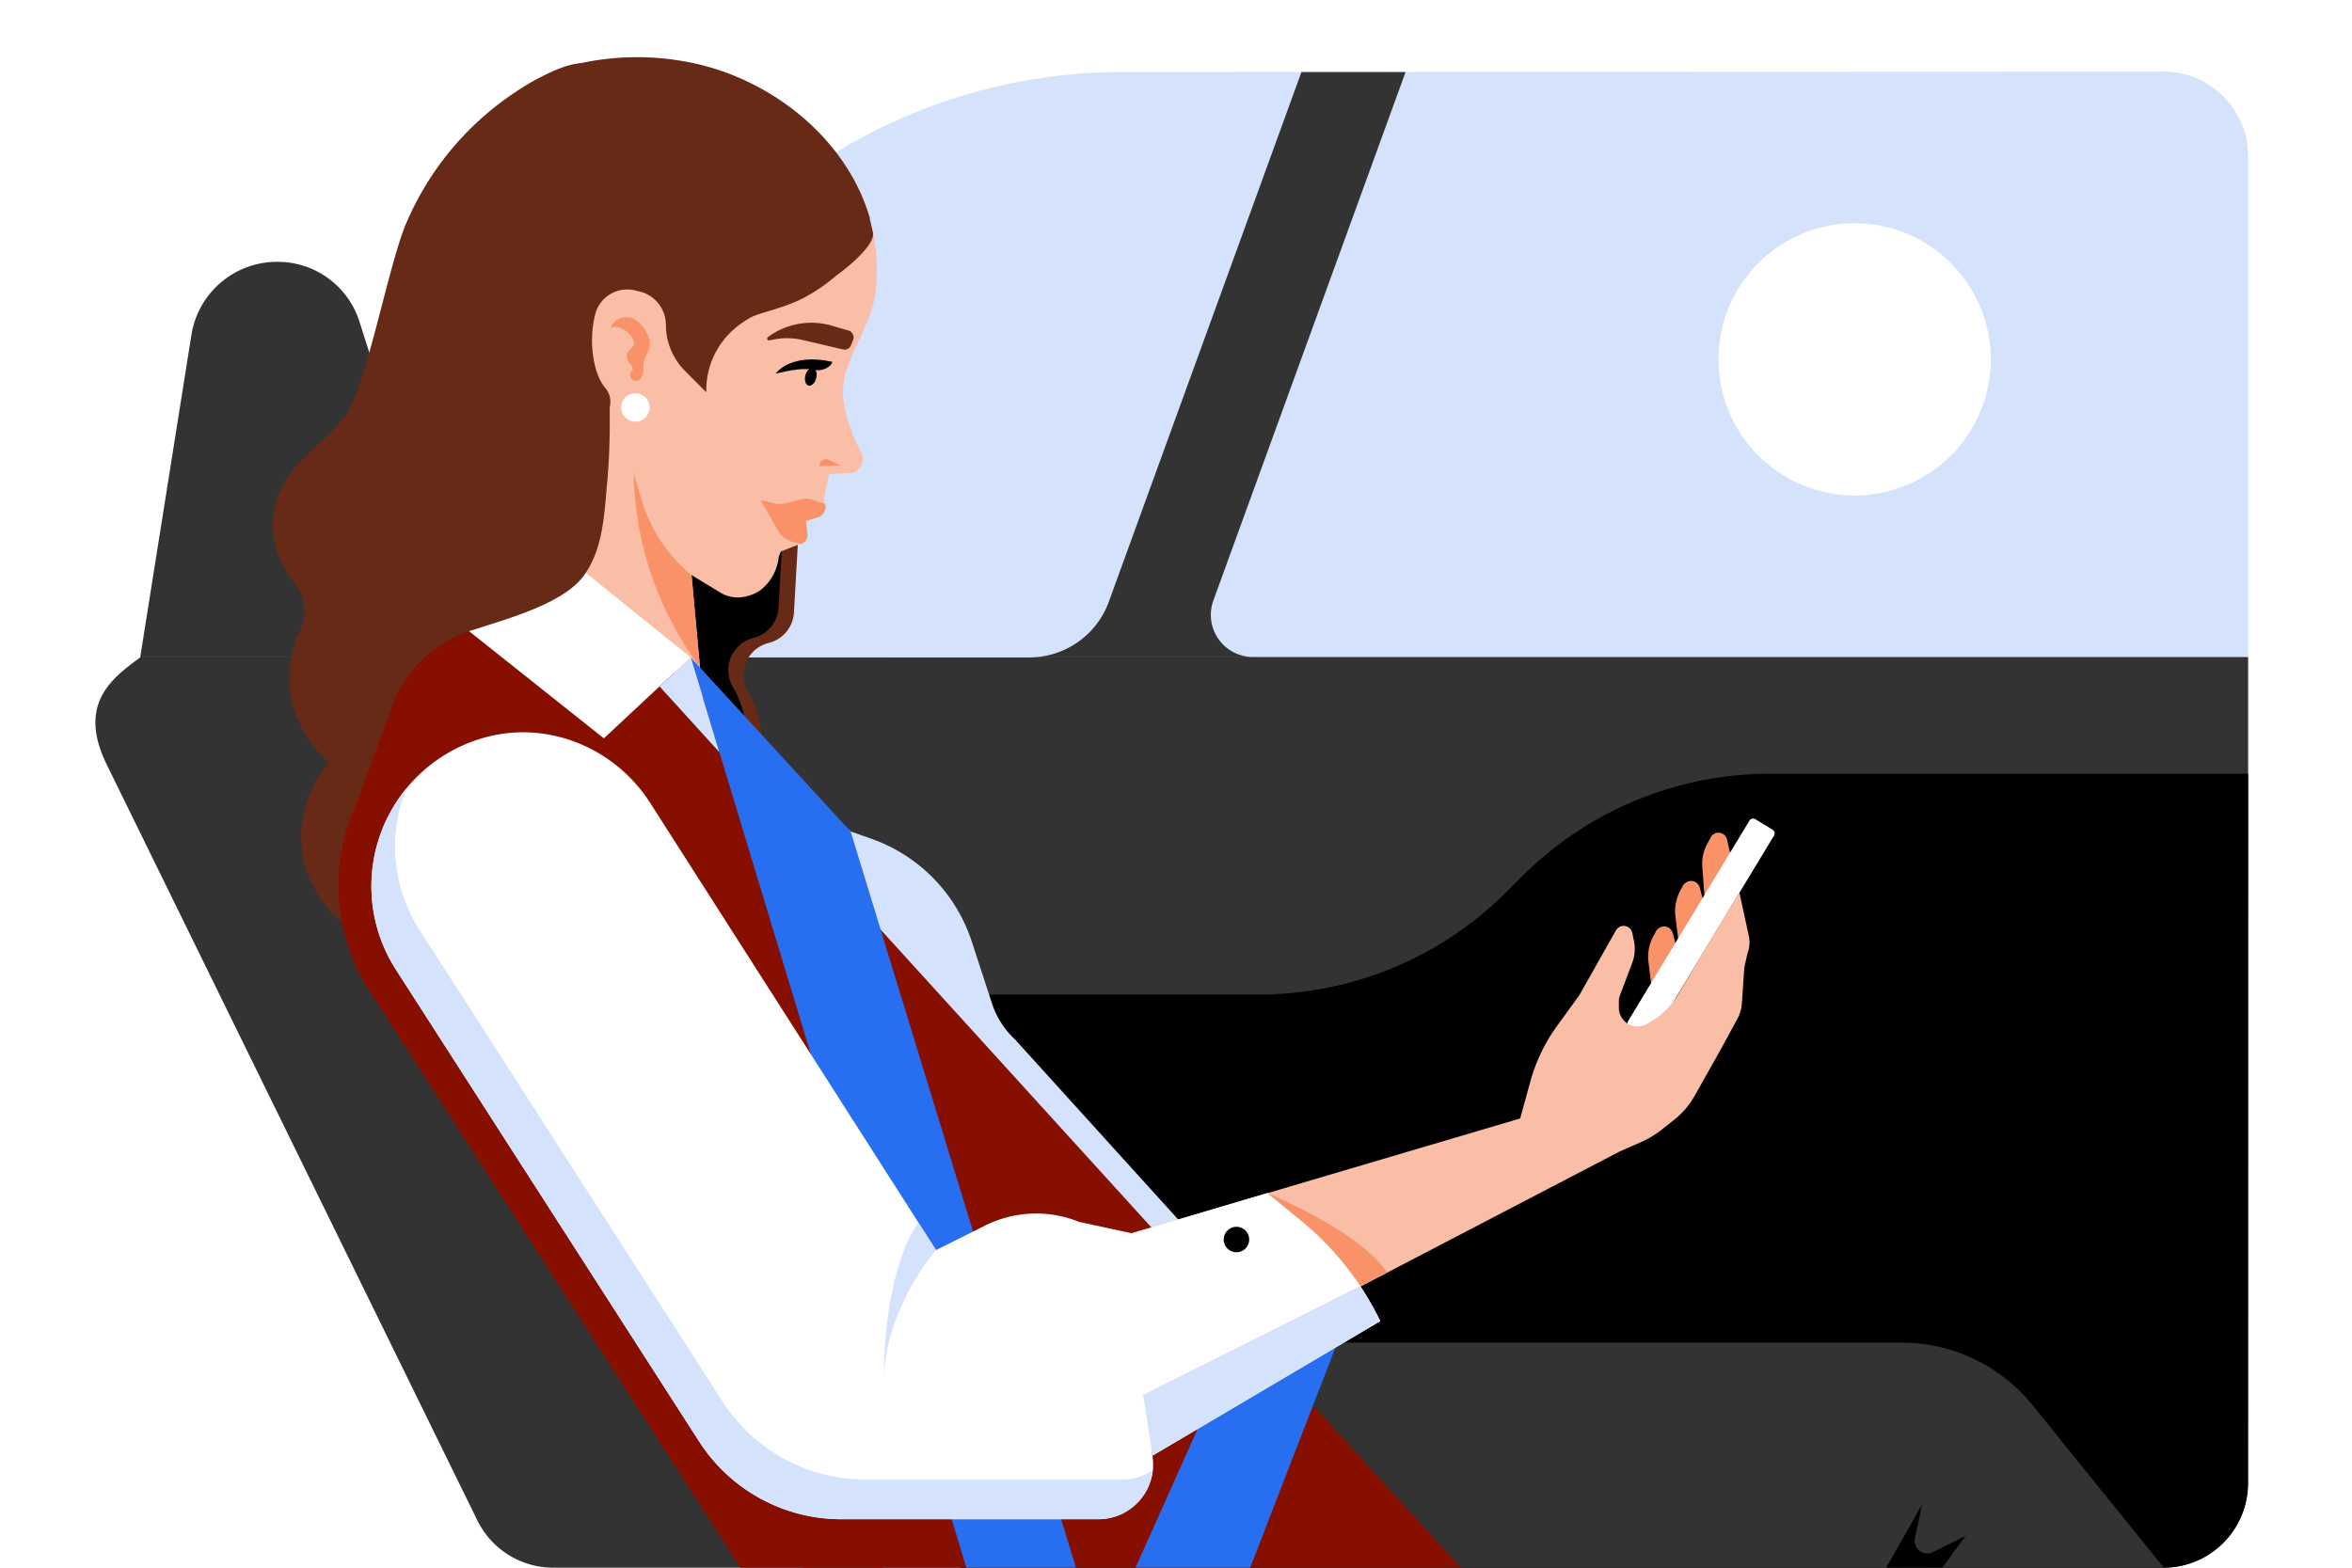 <svg id="Layer_1" data-name="Layer 1" xmlns="http://www.w3.org/2000/svg" viewBox="0 0 558 372"><defs><style>.cls-1{fill:#fff;}.cls-2{fill:#d4e2fc;}.cls-3{fill:#333;}.cls-4{fill:#672a16;}.cls-5{fill:#010101;}.cls-6{fill:#fabda5;}.cls-7{fill:#870f00;}.cls-8{fill:#276ef1;}.cls-9{fill:#fa9269;}</style></defs><rect class="cls-1" width="558" height="372"/><path class="cls-2" d="M189.56,42,33.26,156l500.1-.1V37a20.06,20.06,0,0,0-20-20l-247.1.1A130.37,130.37,0,0,0,189.56,42Z"/><path class="cls-3" d="M65.89,62.13h-.17A20.56,20.56,0,0,0,45.41,79.48L33.26,156H95.78a10.83,10.83,0,0,0,10.32-14.09L85.28,76.32A20.35,20.35,0,0,0,65.89,62.13Z"/><path class="cls-3" d="M33.26,156h500.1V352a20.06,20.06,0,0,1-20,20H131.26a20.06,20.06,0,0,1-18-11.2l-88-179.5C18.26,166.9,26.76,160.8,33.26,156Z"/><path class="cls-4" d="M190.88,100.86l-2.52,44.5a7.87,7.87,0,0,1-6,7.2h0a7.89,7.89,0,0,0-4.88,11.65h0A23.77,23.77,0,0,1,175,191.76l-9.37,10.84-39.8-12.76,31.44-98.1Z"/><path class="cls-5" d="M187.21,99.69l-2.51,44.49a7.9,7.9,0,0,1-6,7.21h0A7.89,7.89,0,0,0,173.85,163h0a23.75,23.75,0,0,1-2.51,27.55L162,201.42l-39.81-12.76,31.45-98.09Z"/><path class="cls-3" d="M533.36,155.9H297.26a10,10,0,0,1-9.4-13.4l45.6-125.4h-24.7l-45.7,125.7a20.08,20.08,0,0,1-18.8,13.2h289.1Z"/><path d="M533.36,183.6H420.06a83.18,83.18,0,0,0-58.9,24.3l-3.8,3.8a83.38,83.38,0,0,1-28.7,18.7,84.23,84.23,0,0,1-31,5.6H228V372h285.3a20.06,20.06,0,0,0,20-20Z"/><path class="cls-6" d="M112.9,98.59C110,84.89,103.69,61,105.28,51.12,108.57,31.41,120.8,18.94,138.2,15a63.52,63.52,0,0,1,23.8-.38C187.65,19,210.92,41.53,207.72,69c-.79,6.83-4.15,11.31-6.41,17.44a18.1,18.1,0,0,0-1.05,9.76,42.88,42.88,0,0,0,4.12,11.34,3,3,0,0,1,.29,1.63,3.52,3.52,0,0,1-2.48,3.07c-.31,0-4.93.24-5.43.2a44.13,44.13,0,0,0-1.29,6.39c.11.75.46,1.36.16,2.11a2.78,2.78,0,0,1-1.73,1.82c-.1,0-2.8.8-2.8.8l.39,3.21a2.24,2.24,0,0,1-1.42,2.21l-4.74,1.84c-.05.19-.17.26-.2.36a4.76,4.76,0,0,0-.4,1.13,11.46,11.46,0,0,1-4.34,7.75,10.19,10.19,0,0,1-4.59,1.67,8,8,0,0,1-4.52-.89l-12.47-7.57Z"/><polygon class="cls-6" points="163.26 127.7 156.47 100.69 116.11 95.58 109.96 106 112.96 116 166.76 165.9 163.26 127.7"/><path class="cls-2" d="M240.78,246.62a20.28,20.28,0,0,1-5.4-8.4l-4.9-15a38.52,38.52,0,0,0-23.5-24.1l-28.1-9.9-35.7-33.4-51.3-41.4,180.7,204,24-10.22Z"/><path class="cls-1" d="M440,117.57a32.3,32.3,0,1,0-32.3-32.3A32.3,32.3,0,0,0,440,117.57Z"/><path class="cls-3" d="M513.36,372H232.56V318.6h218.6a39.84,39.84,0,0,1,31.1,14.9Z"/><path class="cls-4" d="M71.56,196.2c1-10.8,8.8-20.5,18.9-24.8s21.9-3.2,31.6,1.8c7.1,3.7,13.5,10.1,14.1,18.1.6,7.3-3.8,14.1-8.6,19.6-5.2,6-11.5,11.5-19,14.1C90.36,231.3,69.66,215.3,71.56,196.2Z"/><path class="cls-7" d="M101.16,145.5,82,197.6,190.56,372h156L134.76,139A20,20,0,0,0,101.16,145.5Z"/><path class="cls-8" d="M317.29,318.6h-24L269.39,372h27.2Z"/><path class="cls-9" d="M199.45,110.5l-5,.12a1.53,1.53,0,0,1,2.25-1.47Z"/><path class="cls-9" d="M192.37,118.44a4.68,4.68,0,0,0-1.53-.09c-2.36.3-4.68,1.65-7.12,1.1l-3.31-.78,4.18,7.22a5.83,5.83,0,0,0,3.52,2.7l1.84.49.21-.05a2.22,2.22,0,0,0,1.42-2.21l-.38-3.2s2.7-.83,2.8-.81a2.73,2.73,0,0,0,1.72-1.81,1.77,1.77,0,0,0,0-1.46l-1.45-.39A19.8,19.8,0,0,0,192.37,118.44Z"/><path class="cls-7" d="M126.26,256.2a46,46,0,1,0-46-46A46,46,0,0,0,126.26,256.2Z"/><path class="cls-7" d="M175.66,372,86.76,233.7l17.1-23.5L209.66,372Z"/><path class="cls-1" d="M112.56,114.6l-10.3,28,41,32.6,20.6-19.2Z"/><path class="cls-8" d="M201.66,196.82l-.4-.1L163.86,156l65.4,216h26Z"/><path class="cls-1" d="M233.71,290.82l-11.64,5.82-67.8-106.09C146,177.61,130.38,171,115.52,174.87A36.6,36.6,0,0,0,94,230.2l71.9,111.9a40.13,40.13,0,0,0,33.6,18.4h61.1a13,13,0,0,0,12.8-15.1l-4.9-52.75L256,289.94A27.09,27.09,0,0,0,233.71,290.82Z"/><path class="cls-6" d="M265.26,293.6l136-40.2-17.5,20.1-101.9,53.1Z"/><path class="cls-9" d="M403.86,205.6a9.88,9.88,0,0,1,1.3-5.6l.7-1.3a2.09,2.09,0,0,1,3.9.6l2.2,9.9-7.6,3.1Z"/><path class="cls-9" d="M397.46,217.2a10.26,10.26,0,0,1,1.1-5.7l.7-1.3a2.28,2.28,0,0,1,2.5-1.1,2.25,2.25,0,0,1,1.5,1.5l2.2,8.5-7.2,4.7Z"/><path class="cls-9" d="M391.06,228a10.26,10.26,0,0,1,1.1-5.7l.7-1.3a2.28,2.28,0,0,1,2.5-1.1,2.25,2.25,0,0,1,1.5,1.5l2.1,8.1-7.1,5Z"/><path class="cls-1" d="M390.66,246.2l-4.1-2.5a1,1,0,0,1-.3-1.4l28.8-47.6a1,1,0,0,1,1.4-.3l4.1,2.5a1,1,0,0,1,.3,1.4l-28.8,47.6A1,1,0,0,1,390.66,246.2Z"/><path class="cls-6" d="M414.86,221.9l-2.2-10.1-6.4,10.5-8.2,13.8a14.29,14.29,0,0,1-1.4,2,18.76,18.76,0,0,1-6.2,5,4.7,4.7,0,0,1-3.5.2,3,3,0,0,1-1.1-.6,4.55,4.55,0,0,1-1.8-3.6v-1.5a4,4,0,0,1,.3-1.5l2.8-7.4a9.53,9.53,0,0,0,.4-5.8l-.3-1.5a2.14,2.14,0,0,0-2.1-1.7,2.11,2.11,0,0,0-1.8,1.1l-8.7,15.4-5.3,7.3a41,41,0,0,0-6.2,12.8l-3.7,13.4,3.2,13,26.7-11.7a23,23,0,0,0,4.3-2.5l3.3-2.6a19.27,19.27,0,0,0,5.1-5.9l6.3-11.2,3.7-6.8a9.31,9.31,0,0,0,1.2-4l.5-7.4a8.75,8.75,0,0,1,.2-1.6l.6-2.7A7.34,7.34,0,0,0,414.86,221.9Z"/><path class="cls-4" d="M207.09,55.1c-.25-1-.48-2.09-.73-3.09a1,1,0,0,1,0-.32c0-.1,0-.22-.11-.34-5.77-19.13-24.29-33.49-44.2-36.84a63.51,63.51,0,0,0-23.8.38c-17.43,4.05-29.66,16.52-32.95,36.23-1,6.56.86,16.17,2.69,24.84l0,.09,36.62,20.64a5,5,0,0,0-1-4.63c-3-3.49-4-11.51-2.4-17.4l0-.1a7.86,7.86,0,0,1,9.67-5.6l1,.26.1,0a8.19,8.19,0,0,1,6,7.61,15.51,15.51,0,0,0,.75,5A15.78,15.78,0,0,0,162.5,88l5.06,5.08,0-.1a19.3,19.3,0,0,1,8.5-16.36,20.33,20.33,0,0,1,2.48-1.52c2-.81,4.07-1.29,6.12-2a40.08,40.08,0,0,0,5.9-2.35,42.74,42.74,0,0,0,7.85-5.36C200.38,64,207.82,58.19,207.09,55.1Z"/><path class="cls-4" d="M138.2,15c-2.87,0-6.77,1.59-10.9,3.82a70.45,70.45,0,0,0-31,34.33C92.21,62.7,86.76,92.3,81.86,98.8c-3.2,4.2-7.5,7.4-11.1,11.3-8.6,9.5-7.2,20.5-.7,28.6a10.19,10.19,0,0,1,1.3,10.6,26.94,26.94,0,0,0-2.6,9.2c-1.2,12.1,6.8,23,17.3,27.7l6.8-18.4a29.58,29.58,0,0,1,19.3-18.3c.4-.1.9-.3,1.3-.4,7.3-2.4,20.1-5.92,24.9-12.32s5-15,5.7-22.4c.4-4.6.6-9.1.6-13.7v-5.1l-12.14-11.7L137,57.69"/><path class="cls-9" d="M300.66,283.1s22.21,9.12,28.41,18.9l-6.72,3.46L303,293Z"/><path class="cls-1" d="M273.46,345.4l-8.2-51.8,35.4-10.5,8.09,6.63a70,70,0,0,1,18.71,23.78h0Z"/><path d="M447.49,372,456,357l-1.7,8a3,3,0,0,0,4.27,3.31l7.75-3.84-5.5,7.5Z"/><path class="cls-5" d="M184.05,88.6s3.54-5,13.44-2.72c-.73,1.89-3.39,2-3.39,2-3.39-.71-6.31-.08-9.76.7Z"/><ellipse class="cls-5" cx="192.37" cy="89.41" rx="2.15" ry="1.33" transform="translate(58.26 253.78) rotate(-75.72)"/><path class="cls-4" d="M190.33,80.66,200,82.92a1.63,1.63,0,0,0,1.89-1l.5-1.23a1.7,1.7,0,0,0-1.09-2.26l-4-1.16A17.33,17.33,0,0,0,182.17,80h0a.43.43,0,0,0,.33.77l1.27-.24A16.11,16.11,0,0,1,190.33,80.66Z"/><polygon class="cls-2" points="156.47 162.89 163.86 156 170.68 178.51 156.47 162.89"/><circle cx="293.34" cy="294.13" r="3.03"/><path class="cls-2" d="M222.07,296.64s-11.59,13.06-12.41,30c0,0-.44-23.45,8.17-36.6Z"/><path class="cls-2" d="M271.19,331l2.27,14.36,54-31.89h0a70,70,0,0,0-4.75-8.29Z"/><path class="cls-2" d="M266.19,351.07h-61.1a40.13,40.13,0,0,1-33.6-18.4l-71.9-111.9a36.66,36.66,0,0,1-3.16-33.72A36.62,36.62,0,0,0,94,230.2l71.9,111.9a40.13,40.13,0,0,0,33.6,18.4h61.1a13,13,0,0,0,12.9-11.68A12.83,12.83,0,0,1,266.19,351.07Z"/><path class="cls-9" d="M164.07,136.49h0a36.65,36.65,0,0,1-11.84-17.8l-1.9-6.34h0a79.79,79.79,0,0,0,14.28,44l1.47,2.11Z"/><path class="cls-9" d="M149.44,75.36a3.86,3.86,0,0,0-1.82,0,3.94,3.94,0,0,0-2.7,2.28.7.7,0,0,0-.07.19c2.82-1.33,6.84,3.1,5.15,4.57-3.5,3,1.22,4.34-.1,5.67a1.38,1.38,0,0,0-.32.5,1.19,1.19,0,0,0-.07.59,1.39,1.39,0,0,0,2.53.59,3.41,3.41,0,0,0,.62-2.1,6.45,6.45,0,0,1,.82-3.67,4.91,4.91,0,0,0,.62-1.78,4.64,4.64,0,0,0-.12-1.89,8.15,8.15,0,0,0-2.89-4.19A4,4,0,0,0,149.44,75.36Z"/><circle class="cls-1" cx="150.74" cy="96.69" r="3.37"/></svg>